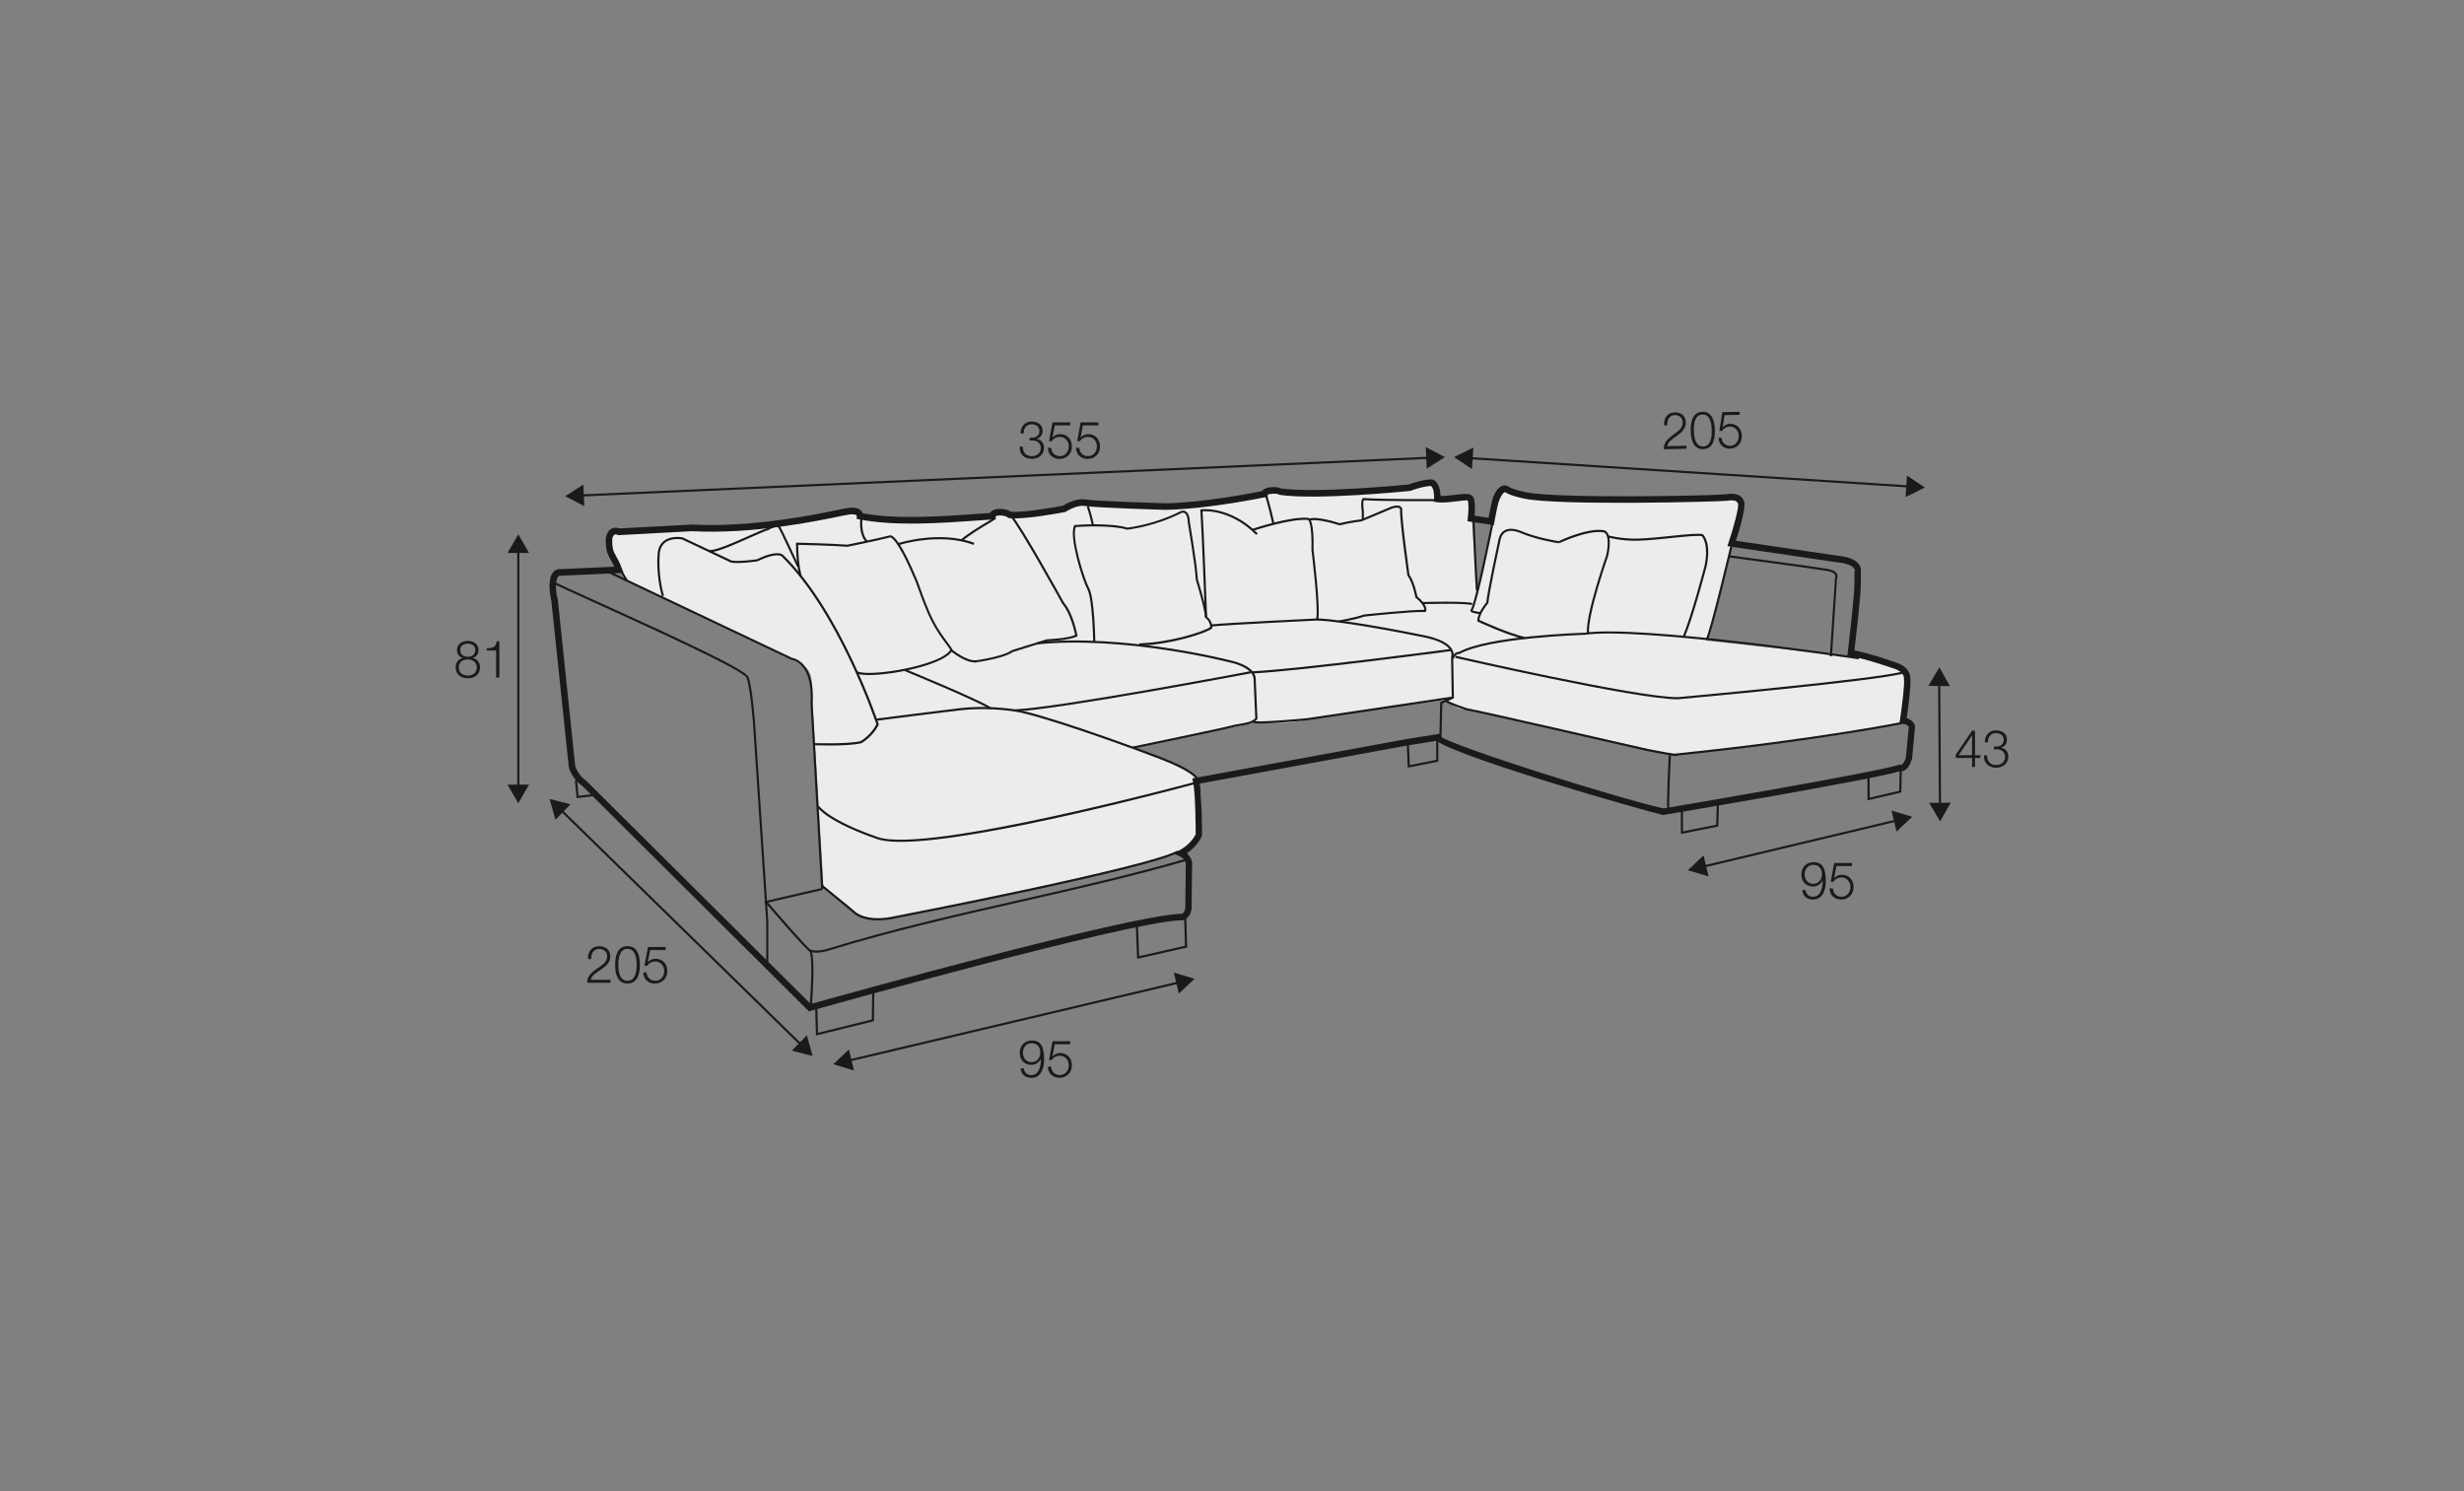 <?xml version="1.0" encoding="UTF-8"?>
<svg xmlns="http://www.w3.org/2000/svg" id="_org_200_280_Q" viewBox="0 0 570 345">
  <rect x="0" y="0" width="570" height="345" fill="#808080" stroke="none"/>
  <defs>
    <style>.cls-1{fill:#1a1a18;}.cls-2{fill:#ececec;}</style>
  </defs>
  <path class="cls-2" d="M251.68,116.42s23,1.67,29,.5,11.5-2.5,11.5-2.5c0,0,1-1.83,3.67-1.17s3.5,.67,3.5,.67l27.67-1.17s3.67-1.83,4.67-.5,.83,3.5,.83,3.5c0,0,6.5-.17,7-.17s1.33-1,1,1.33,0,3.33,0,3.33l.5,7.17,.67,9.17,4.33-18.67s1.67-5.33,3.17-4.5c1.5,.83,7.5,2,17.67,2.17s33.33-.5,34.17-.5,2.5,.17,2.17,3c-.33,2.83-2.83,9.17-2.83,9.17l-3.33,12.5-2,8.5,30.5,3.33s7.5,.67,10.17,1.67,5.17,1.83,5.17,4-.5,9.83-.5,9.83l-14,2.75-22.13,3-16.5,1.75-3.12-.5-19.88-4.38-22.37-4.88-4.88-.88-1.12-.62-2.13-1.38-13.25,1.75s-22.37,3.5-23.25,3.5-7.87,.12-7.87,.12l-6.38,1.25-21.37,4.5s11.12,4.25,13,5.25c1.87,1,2.62,5,2.62,5,0,0,1.25,11.25-3,13.12s-12,3.62-12,3.62c0,0-23.37,5.62-27.5,6.5-4.12,.88-24.75,5-24.75,5,0,0-6.12,1.25-8.25,1.12s-3.75-.88-5.25-2.38-6.5-5-6.5-5c0,0-2.5-42.75-2.62-43.88s.5-5.62-1.62-7.12-4.38-2.5-4.38-2.5l-37.38-17.62-3.5-8s0-4.25,2.25-3.75,26.25-.12,26.25-.12c0,0,16.88-1.25,21.25-2.62s6.88-2.38,7.88-1.38l1.38,1.38s28.5,.12,29.38-.12c.87-.25,.75-1.5,2.75-.88s3.75,.62,3.75,.62c0,0,9.12-1.12,11.12-1.75s4.71-1.17,4.71-1.17Z"></path>
  <g>
    <path class="cls-1" d="M187.1,233.97l-52.42-52.17c-2.23-1.42-3.06-4.11-3.09-4.23l-4.06-38.68c-.28-1.02-.96-4.88,.44-6.51,.49-.57,1.18-.82,1.98-.71l12.14-.56c-.3-.69-.58-1.19-.84-1.65-.71-1.27-1.22-2.19-1.1-5.1,.29-1.15,.77-1.8,1.46-2.1,.69-.3,1.36-.12,1.7,0l16.78-.9c14.02,.75,29.11-2.42,34.07-3.46,1.3-.27,1.55-.32,1.72-.32,1.42-.28,2.55-.12,3.22,.48,.23,.21,.38,.46,.48,.7,7.91,1.46,18.46,.71,26.97,.1l2.47-.17c.3-.49,.95-.95,2.21-.95,1.43,0,2.23,.39,2.59,.64,2.9,.32,10.92-1.16,12.05-1.37,2.92-1.77,4.78-1.52,5-1.48,2.52,.45,18.56,.9,18.72,.91,8.63-.13,20.06-2.35,22.33-2.81,.1-.15,.25-.31,.48-.44,.96-.59,2.96-.66,4.03-.17,8.17,1.12,27.91-.78,29.45-.93,3.58-1.31,5.36-1.16,5.44-1.16l.28,.08c1.36,.72,1.61,2.64,1.64,3.73,1.04,.04,2.26-.12,3.37-.25,2.14-.26,3.56-.44,4.15,.45,.58,.87,.47,3.07,.35,4.37l3.24,.48c.21-1.08,.6-3.1,.86-4.11,.24-.93,1.03-2.82,2.3-3.28,.52-.19,1.06-.11,1.51,.21,.71,.5,2.86,1.06,4.05,1.29,7.95,1.53,43.47,.77,45.88,.47,1.54-.19,3.66-.46,4.49,1.56,.54,1.3-.95,6.34-1.87,9.18l23.26,3.42c2.58,.23,4.33,.89,5.16,1.96,.49,.64,.51,1.22,.49,1.45v2.86c0,3-1.16,12.89-1.5,15.68,3.46,.63,9.78,2.84,10.07,2.95,2.79,1.11,2.9,3.05,2.87,3.58,.2,1.66-.55,7.14-.84,9.1,.86,.32,1.44,.78,1.73,1.36,.28,.56,.21,1.05,.15,1.28l-.65,6.89c-.5,1.51-1.12,2.35-1.89,2.68-.38,.16-.7,.17-.94,.13-7.01,2.06-52.64,9.76-54.6,10.09l-.15,.02-.14-.03c-3.84-.86-46.45-13-52.27-17.13l-6.93,1.11-47.84,8.79c.51,3.42,.51,11.53,.51,11.9l-.07,.32c-.93,1.95-2.41,3.21-3.44,3.91,1.2,1.02,1.34,2.37,1.21,3.06l-.11,9.81c-.42,2.41-2.01,2.78-2.79,2.64-12.53,.51-84.64,20.72-85.36,20.93l-.42,.12Zm-54.04-56.69s.73,2.18,2.56,3.36l51.92,51.65c6.54-1.83,72.96-20.37,85.44-20.85,.32,.03,.97,0,1.21-1.29l.12-9.83c.04-.27,.19-1.5-1.47-2.24l-1.52-.67,1.51-.69s2.49-1.17,3.77-3.7c0-1.32-.05-9.78-.62-12.15l-.18-.77,49.37-9.07,8.03-1.29v.64c2.9,2.24,39.94,14,51.61,16.66,2.94-.5,48.43-8.2,54.45-10.08l.27-.08,.26,.11h0c.08,0,.6-.25,1.09-1.67l.67-7c.04-.17-.2-.64-1.47-.97l-.65-.17,.1-.67c.47-3.13,1.1-8.2,.92-9.37l-.02-.11,.02-.11s.1-1.29-1.9-2.09c-.04-.01-7.43-2.6-10.47-2.98l-.74-.09,.09-.74c.02-.13,1.57-12.88,1.57-16.21v-2.92h.57l-.56-.09c0-.35-.75-1.44-4.34-1.75l-25.07-3.69,.28-.85c1.24-3.72,2.42-8.21,2.18-8.99-.31-.75-.94-.89-2.92-.64-1.48,.19-37.9,1.15-46.36-.48-.35-.07-3.43-.69-4.63-1.55-.57,.14-1.22,1.23-1.48,2.22-.35,1.34-.97,4.69-.97,4.72l-.13,.71-6.11-.9,.09-.73c.22-1.81,.21-3.72-.03-4.08-.24-.09-1.73,.09-2.71,.21-1.45,.18-3.1,.38-4.42,.19l-.69-.1,.05-.7c.06-.77-.05-2.42-.7-2.95-.48,0-2.04,.12-4.72,1.11l-.19,.04c-.87,.09-21.47,2.14-30.02,.92l-.26-.09c-.6-.33-2.14-.22-2.6,.03l.02,.46-.62,.13c-.13,.03-13.29,2.77-23.05,2.92-.7-.02-16.34-.47-18.97-.93,0,0-1.56-.2-4.06,1.35l-.26,.1c-.39,.08-9.74,1.86-12.88,1.38l-.24-.04-.18-.17h0s-.5-.39-1.76-.39c-.71,0-.92,.19-.94,.25v.7l-.69-.03-2.94,.21c-8.78,.63-19.71,1.41-27.87-.22l-.66-.13,.06-.67h0s-.01-.09-.12-.17c-.12-.09-.6-.37-2.06-.09-.26,.03-.77,.14-1.56,.3-5.01,1.05-20.26,4.26-34.38,3.49l-17.09,.92-.19-.1h0s-.35-.16-.61-.04c-.24,.11-.44,.44-.57,.94-.08,2.33,.28,2.97,.94,4.14,.37,.67,.83,1.49,1.31,2.83l.35,.96-14.34,.65c-.5-.06-.66,.06-.77,.2-.73,.85-.56,3.68-.12,5.17l.03,.13,4.04,38.6h0Z"></path>
    <path class="cls-1" d="M189.96,205.69l-2.45-42.85c.59-9.45-4.17-10.15-4.37-10.17l-.08-.02-43.36-20.56,.21-.45,43.32,20.55c.55,.08,5.37,1.11,4.77,10.67l2.45,42.82-.5,.03Z"></path>
    <path class="cls-1" d="M177.75,223.27h-.5v-10.04l-3.06-45.9c-.44-5.34-.94-8.88-1.49-10.51-.57-1.69-23.14-11.93-35.27-17.43-4.58-2.08-8.19-3.72-9.63-4.43l.22-.45c1.43,.71,5.04,2.35,9.61,4.42,18.39,8.34,34.95,15.97,35.54,17.72,.57,1.69,1.07,5.17,1.51,10.63l3.06,45.92v10.06Z"></path>
    <path class="cls-1" d="M203.03,212.95c-4.12,0-5.67-1.74-5.75-1.84l-7.27-5.96,.32-.39,7.3,5.99c.06,.06,2.54,2.79,9.61,1.17,.59-.11,58.26-11.28,65.05-15.1l.25,.44c-6.87,3.86-62.82,14.7-65.2,15.16-1.68,.38-3.11,.54-4.31,.54Z"></path>
    <path class="cls-1" d="M277.29,181.13l-.41-.28s.05-.1-.03-.31c-.22-.58-1.48-2.21-8.5-4.91-10.76-4.14-28.43-10.26-33.62-11.01-4.36-.62-8.39-.72-12.34-.3-2.87,.3-19.54,2.43-19.71,2.45l-.06-.5c.17-.02,16.84-2.15,19.72-2.46,3.98-.42,8.06-.32,12.46,.31,5.66,.81,24.76,7.59,33.73,11.03,6.77,2.61,8.54,4.32,8.82,5.3,.12,.4-.03,.63-.06,.67Z"></path>
    <path class="cls-1" d="M228.96,164.06c-3.17-2.02-19.53-8.73-19.7-8.79l.19-.46c.67,.28,16.57,6.8,19.77,8.84l-.27,.42Z"></path>
    <path class="cls-1" d="M191.71,172.48c-1.85,0-3.28-.05-3.41-.06l.02-.5c.07,0,7.6,.28,10.77-.45,.29-.18,2.53-1.62,3.65-3.91-.59-1.73-9.08-26.26-21.94-38.83-.02-.02-1.11-1.02-5.53,1.12l-.07,.02c-.16,.03-4.03,.61-6.04,.31l-.07-.02s-8.72-4.13-11.32-5.36h0s-2.36-.44-3.86,.71c-.78,.59-1.21,1.52-1.29,2.75,0,.05-.45,4.64,.98,9.55l-.48,.14c-1.46-5.01-1.01-9.68-1-9.73,.09-1.38,.59-2.42,1.49-3.11,1.71-1.3,4.22-.8,4.32-.78,2.56,1.2,10.76,5.08,11.35,5.36,1.84,.27,5.42-.25,5.82-.3,4.75-2.29,5.96-1.13,6.08-1,13.35,13.04,22,38.86,22.09,39.11l.03,.1-.04,.09c-1.24,2.64-3.82,4.18-3.93,4.24l-.07,.03c-1.84,.44-5.06,.53-7.53,.53Z"></path>
    <path class="cls-1" d="M262.04,173.23l-.1-.49c.22-.04,21.6-4.48,23.11-4.93,.46-.14,1.05-.24,1.68-.34,1.42-.23,3.03-.49,3.65-1.32l-.39-9.02c0-.07,.23-2.68-5.99-3.98-.25-.06-23.85-6.04-43.94-4.08l-.05-.5c20.17-1.97,43.86,4.03,44.1,4.09,6.72,1.41,6.39,4.36,6.38,4.49l.4,9.14-.04,.07c-.71,1.06-2.47,1.35-4.03,1.6-.61,.1-1.18,.19-1.61,.32-1.53,.46-22.27,4.76-23.15,4.94Z"></path>
    <path class="cls-1" d="M225.61,153.3l-.07-.5c.06,0,6.39-.85,8.46-2.33l.07-.04c.05-.02,5.54-1.77,8.12-2.53h.06s4.44-.16,6.46-.98c-.19-.94-1.13-5.08-2.96-7.19-.13-.22-9.6-17.38-12.02-20.18l.38-.33c2.45,2.84,11.65,19.51,12.04,20.22,2.13,2.43,3.05,7.37,3.09,7.58l.04,.19-.18,.08c-1.95,.9-6.34,1.08-6.8,1.09-2.47,.73-7.56,2.35-8.04,2.5-2.2,1.53-8.39,2.36-8.65,2.39Z"></path>
    <path class="cls-1" d="M201.07,156.18c-1.3,0-2.34-.12-2.94-.38l.2-.46c3.13,1.35,19.36-1.44,21.49-4.97-.07-.21-.52-.81-.95-1.39-.89-1.19-2.23-3-3.3-5.1-1.37-2.67-2.48-5.78-3.22-7.84-.34-.96-.62-1.72-.77-2.01-4.19-9.9-5.63-9.69-5.64-9.69-2.32,.63-9.78,2.15-9.86,2.17h-.04s-.04,0-.04,0c-3.52-.27-9.99-.42-11.36-.45,.07,4.97,.82,7.16,.83,7.18l-.47,.17c-.03-.09-.82-2.35-.86-7.6v-.26s.26,0,.26,0c.08,0,7.66,.16,11.61,.46,.55-.11,7.5-1.54,9.72-2.12,.07-.03,.2-.07,.39-.02,.87,.23,2.6,2.14,5.9,9.95,.16,.31,.42,1.04,.78,2.06,.73,2.05,1.84,5.15,3.19,7.78,1.06,2.07,2.38,3.85,3.26,5.03,.94,1.26,1.18,1.6,1.02,1.88-1.76,3.12-13.29,5.61-19.22,5.61Z"></path>
    <path class="cls-1" d="M184.41,131.18c-.04-.08-3.82-8.25-4.34-9.07-.3-.48-1.68,.13-2.3,.51-1,.33-2.7,1.08-4.5,1.88-4.85,2.16-8.37,3.66-9.48,3.13l.21-.45c.96,.45,5.65-1.62,9.06-3.14,1.89-.84,3.52-1.57,4.5-1.88,.18-.12,2.28-1.35,2.92-.32,.54,.85,4.21,8.79,4.37,9.13l-.45,.21Z"></path>
    <path class="cls-1" d="M263.55,149.35l-.02-.5c7.41-.26,15.04-2.75,16.43-3.78-.02-1.36-1.05-2.04-1.09-2.07l-.1-.06v-.12c-.31-2.85-2.13-8.62-2.15-8.67v-.06c-.16-3.31-1.83-13.03-1.84-13.13-.07-1.59-.46-2.11-.78-2.27-.44-.22-.97,.13-.98,.14-6.12,3.06-12.14,3.71-12.21,3.72h-.05s-.05,0-.05,0c-3.6-1.11-10.75-.69-11.85-.61-1.02,2.43,1.94,11.98,3.12,14.18,1.24,2.32,1.4,12.08,1.41,12.5h-.5c0-.09-.17-10.05-1.35-12.26-1.26-2.37-4.33-12.39-3.06-14.77l.06-.12h.14c.33-.04,8.14-.61,12.13,.6,.58-.07,6.24-.78,11.96-3.64,0,0,.74-.5,1.45-.16,.64,.32,.99,1.21,1.05,2.66,.01,.07,1.67,9.75,1.83,13.13,.16,.5,1.8,5.78,2.13,8.63,.32,.24,1.26,1.08,1.22,2.55v.11s-.09,.07-.09,.07c-1.17,1.01-9.14,3.69-16.82,3.97Z"></path>
    <path class="cls-1" d="M278.75,142.8c0-.21-.77-20.48-1.07-24.71l-.02-.23,.23-.03c.06,0,6.63-.86,13.07,5.58l-.36,.35c-5.58-5.58-11.22-5.54-12.41-5.46,.31,4.72,1.05,24.28,1.06,24.48l-.5,.02Z"></path>
    <path class="cls-1" d="M280.2,144.96l-.05-.5c4.59-.43,22.3-1.27,24.35-1.37,.48-2.8-1.1-15.67-1.12-15.8,.13-5.87-.62-6.85-.76-6.98-3.91-.4-12.68,2.49-12.77,2.52l-.16-.47c.37-.12,9.02-3.01,13.04-2.54,.33,.09,1.29,.88,1.14,7.45,.07,.52,1.68,13.66,1.06,16.12l-.04,.18h-.19c-.2,.02-19.69,.93-24.52,1.39Z"></path>
    <path class="cls-1" d="M291.5,167.4c-1.81,0-1.91-.2-1.97-.31l-.08-.15,.12-.16,.37,.33-.19-.17,.24-.03c-.02-.08-.07-.12-.08-.13,.15,.08,1.44,.4,12.35-.61l33.57-5-.15-9.17,.02-.05s.26-.64-.19-1.45c-.57-1.03-2.29-2.43-7.27-3.26-.18-.04-16.91-3.46-23.54-3.67l.02-.5c6.67,.21,23.44,3.64,23.61,3.68,5.19,.87,7.01,2.4,7.63,3.53,.48,.88,.29,1.61,.22,1.81l.16,9.51-34.02,5.07c-5.98,.56-9.14,.72-10.82,.72Z"></path>
    <path class="cls-1" d="M309.76,144.04l-.08-.49s3.71-.62,5.81-1.37c.51-.06,11.03-1.16,13.97-1.09,.03-.32-.11-1.24-1.96-2.76l-.07-.06-.02-.09s-.62-3.33-1.79-4.95l-.05-.11c-.07-.53-1.84-12.9-1.69-15.35h0s-.05-.12-.22-.21c-.28-.14-1-.25-2.79,.6l-5.89,2.47s-2.62,.31-5.02,.91l-.07,.02-.07-.02c-1.45-.48-5.5-1.61-6.83-1.05l-.2-.46c1.7-.72,6.46,.79,7.12,1.01,2.26-.56,4.66-.86,4.98-.9l5.78-2.44c1.53-.73,2.63-.92,3.26-.57,.4,.22,.45,.58,.46,.62-.14,2.35,1.54,14.28,1.67,15.24,1.12,1.58,1.72,4.46,1.83,5.01,2.61,2.17,2.05,3.35,1.98,3.47l-.08,.13h-.16c-2.55-.17-13.92,1.05-14.04,1.06-2.08,.75-5.69,1.35-5.84,1.38Z"></path>
    <path class="cls-1" d="M294.34,121.25c-.9-4.05-1.7-6.57-1.71-6.59l.48-.15s.81,2.56,1.72,6.64l-.49,.11Z"></path>
    <path class="cls-1" d="M315.52,120.37h-.5v-1.99c-.37-2.55,.09-3.05,.31-3.14l.06-.03h.06c3.16,.31,17.28,.26,17.42,.26v.5c-.14,0-13.96,.05-17.36-.25-.06,.13-.27,.71,0,2.61v2.02Z"></path>
    <path class="cls-1" d="M341.41,136.63c-.31-4.72-.79-16.26-.8-16.37l.5-.02c0,.12,.48,11.64,.8,16.36l-.5,.03Z"></path>
    <path class="cls-1" d="M342.59,142.11c-1.93-.19-2.31-.47-2.42-.7-.06-.13-.04-.25,0-.32,.81-.93,3.37-12.72,4.9-20.42l.49,.1c-.38,1.92-3.66,18.29-4.88,20.46,.16,.08,.63,.26,1.96,.38l-.05,.5Z"></path>
    <path class="cls-1" d="M340.48,140c-1.76-.5-11.3-.23-11.4-.22l-.02-.5c.4-.01,9.71-.27,11.55,.24l-.14,.48Z"></path>
    <path class="cls-1" d="M352.59,147.87c-4.12-.95-10.65-4-10.71-4.03l-.14-.07v-.16c0-1.68,1.74-3.83,2.08-4.24,.21-2.42,2.75-14.24,2.86-14.75,.27-.98,.77-1.65,1.5-2,.99-.48,2.37-.35,4.09,.39,3.28,1.4,8.33,2.2,8.38,2.21l-.08,.49c-.05,0-5.16-.82-8.49-2.25-1.59-.68-2.82-.82-3.68-.4-.6,.29-1.01,.85-1.23,1.67-.03,.11-2.7,12.57-2.86,14.75v.08s-.06,.06-.06,.06c-.02,.02-1.88,2.19-2,3.82,1,.46,6.75,3.07,10.47,3.93l-.11,.49Z"></path>
    <path class="cls-1" d="M429.96,152.54c-.5-.08-50.59-7.54-63.44-5.66-.25,0-22.32,.68-28.87,4.43l-.12,.07-.12-.06h0s-.54-.18-1.18,1.17l-.45-.21c.37-.78,.79-1.25,1.25-1.41,.2-.07,.36-.06,.47-.04,6.77-3.76,28.08-4.41,28.98-4.44,12.93-1.89,63.05,5.58,63.56,5.66l-.07,.49Z"></path>
    <path class="cls-1" d="M387.72,174.91c-.6,0-2.2-.27-6.66-1.14-14.04-3.23-40.8-9.34-41.64-9.38h-.07c-.14-.05-3.46-1.08-4.88-1.96l.26-.43c1.32,.81,4.46,1.8,4.75,1.89,1.75,.22,37.56,8.44,41.69,9.39,3.92,.76,5.53,1.02,6.19,1.1l.37-.05c33.61-3.46,53.07-7.46,53.26-7.5l.1,.49c-.19,.04-19.56,4.02-53.02,7.48-.04,.06-.12,.1-.35,.1Z"></path>
    <path class="cls-1" d="M395,148.24l-.44-.24c1.07-2,5.67-21.46,5.71-21.65l.49,.12c-.19,.8-4.66,19.71-5.76,21.77Z"></path>
    <path class="cls-1" d="M367.1,146.54c-.33-4.41,4.29-17.57,4.48-18.13,.65-3.18,.21-4.42-.12-4.88-.23-.32-.46-.36-.47-.36-3.68-.62-10.22,2.49-10.29,2.52l-.22-.45c.27-.13,6.71-3.21,10.57-2.57,.02,0,.42,.05,.78,.53,.47,.63,.89,2.07,.22,5.34-.06,.17-4.79,13.66-4.46,17.96l-.5,.04Z"></path>
    <path class="cls-1" d="M222.63,125.19l-.33-.38c1.69-1.46,4.52-3.15,6.22-4.16,.69-.41,1.35-.8,1.44-.89l.16,.16h.01s-.02-.27-.02-.27l.28,.18q.08,.25-1.62,1.25c-1.68,1-4.49,2.67-6.14,4.1Z"></path>
    <path class="cls-1" d="M207.88,126.14l-.16-.47c.09-.03,9.55-3.09,17.68-.08l-.17,.47c-7.96-2.95-17.25,.05-17.35,.08Z"></path>
    <path class="cls-1" d="M200.34,125.49c-1.93-2.15-1.29-5.68-1.26-5.83l.49,.09s-.62,3.43,1.14,5.4l-.37,.33Z"></path>
    <path class="cls-1" d="M176.91,209.01l-.11-.49c.11-.03,10.64-2.48,13.36-3.09l.11,.49c-2.72,.6-13.25,3.06-13.36,3.09Z"></path>
    <path class="cls-1" d="M188.9,220.42c-1.08,0-1.61-.27-1.64-.29-.92-.41-9.3-10.21-10.25-11.33l.38-.32c3.57,4.18,9.47,10.92,10.1,11.2,.02,.01,1.3,.64,4.07-.21,14.52-4.49,29.68-7.93,44.34-11.26,12.9-2.93,26.24-5.96,38.99-9.68l.14,.48c-12.77,3.72-26.12,6.75-39.02,9.68-14.65,3.33-29.79,6.77-44.3,11.25-1.17,.36-2.1,.47-2.79,.47Z"></path>
    <path class="cls-1" d="M187.81,232.68l-.5-.04c.46-5.78,.55-12.04-.09-12.53l.3-.4c1.18,.9,.44,10.96,.29,12.97Z"></path>
    <polygon class="cls-1" points="188.75 239.59 188.56 232.67 189.06 232.65 189.24 238.95 201.67 235.87 201.77 229.07 202.27 229.07 202.17 236.26 201.98 236.31 188.75 239.59"></polygon>
    <polygon class="cls-1" points="263.05 221.84 262.74 214.1 263.24 214.08 263.53 221.22 274.11 218.82 273.93 212.36 274.43 212.35 274.63 219.21 263.05 221.84"></polygon>
    <polygon class="cls-1" points="325.65 177.61 325.43 172.27 325.93 172.25 326.13 177.01 332.24 175.8 332.24 170.96 332.74 170.96 332.74 176.21 325.65 177.61"></polygon>
    <polygon class="cls-1" points="388.84 192.95 388.82 187.51 389.32 187.51 389.33 192.34 397.01 190.81 397.16 185.5 397.66 185.52 397.5 191.22 388.84 192.95"></polygon>
    <polygon class="cls-1" points="133.39 184.66 133 180.55 133.5 180.51 133.84 184.1 137.06 183.74 137.11 184.24 133.39 184.66"></polygon>
    <path class="cls-1" d="M225.53,153.27c-2.42,0-5.48-2.52-5.62-2.64l.32-.38s3.45,2.87,5.72,2.49l.08,.49c-.16,.03-.33,.04-.5,.04Z"></path>
    <path class="cls-1" d="M423.79,151.86l-.5-.03,1.21-18.16s.17-.33,0-.67c-.2-.41-.8-.71-1.74-.88-2.67-.47-22.62-3.13-22.82-3.16l.07-.5c.2,.03,20.16,2.69,22.84,3.17,1.12,.2,1.83,.59,2.11,1.16,.22,.47,.07,.91,0,1.06l-1.17,18.01Z"></path>
    <polygon class="cls-1" points="333.46 171.03 332.96 171.02 333.16 162.45 335.98 161.16 336.19 161.62 333.66 162.78 333.46 171.03"></polygon>
    <path class="cls-1" d="M385.73,188.13c-.32-1.76,.29-12.96,.31-13.44l.5,.03c0,.12-.63,11.62-.32,13.32l-.49,.09Z"></path>
    <rect class="cls-1" x="144.02" y="131.68" width=".5" height="2.84" transform="translate(-48.08 93.95) rotate(-31.19)"></rect>
    <path class="cls-1" d="M252.63,121.74c-.6-2.75-1.21-4.49-1.22-4.51l.47-.17s.62,1.78,1.23,4.57l-.49,.11Z"></path>
    <g>
      <polygon class="cls-1" points="185.25 242 129.54 187.53 129.89 187.18 185.6 241.64 185.25 242"></polygon>
      <polygon class="cls-1" points="128.49 189.65 127.15 184.85 131.98 186.08 128.49 189.65"></polygon>
      <polygon class="cls-1" points="183.16 243.09 187.99 244.33 186.65 239.53 183.16 243.09"></polygon>
    </g>
    <g>
      <polygon class="cls-1" points="196.31 245.65 196.2 245.16 272.78 227.04 272.89 227.53 196.31 245.65"></polygon>
      <polygon class="cls-1" points="271.55 225.02 276.33 226.46 272.7 229.88 271.55 225.02"></polygon>
      <polygon class="cls-1" points="196.39 242.81 192.76 246.23 197.54 247.66 196.39 242.81"></polygon>
    </g>
    <g>
      <polygon class="cls-1" points="441.69 112.8 339.93 106.24 339.97 105.74 441.72 112.31 441.69 112.8"></polygon>
      <polygon class="cls-1" points="340.52 108.53 336.37 105.76 340.84 103.55 340.52 108.53"></polygon>
      <polygon class="cls-1" points="440.82 115 445.28 112.79 441.14 110.02 440.82 115"></polygon>
    </g>
    <g>
      <path class="cls-1" d="M236.83,247.18c.13,.92,.76,1.56,1.71,1.56,1.91,0,2.26-2.23,2.26-3.75h-.02c-.39,.83-1.25,1.39-2.18,1.39-1.64,0-2.71-1.16-2.71-2.81s1.16-2.84,2.78-2.84c1.99,0,2.87,1.19,2.87,4.46,0,1-.25,4.19-2.93,4.19-1.44,0-2.34-.73-2.52-2.2h.74Zm3.82-3.66c0-1.19-.62-2.16-2.05-2.16-1.17,0-1.97,1-1.97,2.16,0,1.22,.73,2.22,1.98,2.22s2.04-.98,2.04-2.22Z"></path>
      <path class="cls-1" d="M243.17,246.79c.04,1.16,.89,1.94,2.02,1.94,1.27,0,2.05-1.07,2.05-2.29s-.88-2.18-2.1-2.18c-.73,0-1.43,.36-1.83,1h-.63l.8-4.35h4.1v.7h-3.59l-.53,2.78,.02,.02c.41-.49,1.1-.78,1.73-.78,1.69,0,2.75,1.21,2.75,2.9s-1.28,2.84-2.85,2.84-2.66-.98-2.7-2.58h.74Z"></path>
    </g>
    <g>
      <path class="cls-1" d="M141.22,227.37h-5.4c.06-2.49,2.55-3.11,3.95-4.53,.45-.47,.68-.91,.68-1.58,0-1.09-.84-1.71-1.84-1.71-1.35,0-1.88,1.1-1.85,2.34h-.74c-.04-1.73,.84-2.97,2.62-2.97,1.43,0,2.54,.8,2.54,2.36,0,1.4-1,2.28-2.06,2.99-.8,.55-2.26,1.3-2.46,2.42h4.56v.7Z"></path>
      <path class="cls-1" d="M148.02,223.22c0,1.97-.47,4.33-2.86,4.33s-2.86-2.36-2.86-4.32,.47-4.33,2.86-4.33,2.86,2.36,2.86,4.32Zm-4.98,0c0,1.46,.25,3.7,2.12,3.7s2.12-2.23,2.12-3.7-.25-3.68-2.12-3.68-2.12,2.23-2.12,3.68Z"></path>
      <path class="cls-1" d="M149.58,224.98c.04,1.16,.89,1.94,2.02,1.94,1.27,0,2.05-1.07,2.05-2.29s-.88-2.18-2.1-2.18c-.73,0-1.43,.36-1.83,1h-.63l.8-4.35h4.1v.7h-3.59l-.53,2.78,.02,.02c.41-.49,1.1-.78,1.73-.78,1.69,0,2.75,1.21,2.75,2.9s-1.28,2.84-2.85,2.84-2.66-.98-2.7-2.58h.74Z"></path>
    </g>
    <g>
      <path class="cls-1" d="M390.14,103.82l-5.27,.11c0-2.5,2.43-3.16,3.76-4.61,.42-.48,.64-.93,.63-1.6-.02-1.09-.86-1.7-1.83-1.68-1.31,.03-1.8,1.14-1.76,2.38h-.72c-.07-1.71,.76-2.98,2.5-3.01,1.4-.03,2.5,.75,2.53,2.31,.03,1.4-.93,2.3-1.95,3.03-.77,.57-2.18,1.34-2.35,2.47l4.45-.09,.02,.7Z"></path>
      <path class="cls-1" d="M396.7,99.54c.04,1.97-.37,4.34-2.7,4.38-2.33,.05-2.84-2.3-2.88-4.26-.04-1.97,.37-4.34,2.7-4.39,2.33-.05,2.84,2.3,2.88,4.26Zm-4.86,.1c.03,1.46,.32,3.69,2.15,3.65,1.83-.04,2.02-2.27,1.99-3.74-.03-1.45-.32-3.68-2.14-3.64-1.83,.04-2.03,2.27-2,3.72Z"></path>
      <path class="cls-1" d="M398.25,101.26c.06,1.16,.91,1.92,2.01,1.9,1.24-.03,1.98-1.11,1.96-2.33-.03-1.24-.9-2.17-2.09-2.14-.71,.01-1.39,.39-1.77,1.03h-.62s.69-4.36,.69-4.36l4.01-.08,.02,.7-3.5,.07-.46,2.79,.02,.02c.39-.5,1.06-.8,1.68-.81,1.65-.03,2.71,1.16,2.75,2.85,.03,1.64-1.19,2.87-2.72,2.9-1.49,.03-2.62-.93-2.69-2.52h.72Z"></path>
    </g>
    <g>
      <polygon class="cls-1" points="394.01 200.76 393.89 200.27 438.8 189.56 438.92 190.04 394.01 200.76"></polygon>
      <polygon class="cls-1" points="437.57 187.54 442.35 188.97 438.73 192.39 437.57 187.54"></polygon>
      <polygon class="cls-1" points="394.08 197.92 390.46 201.35 395.24 202.77 394.08 197.92"></polygon>
    </g>
    <g>
      <path class="cls-1" d="M417.66,205.92c.13,.92,.76,1.56,1.71,1.56,1.91,0,2.26-2.23,2.26-3.75h-.02c-.39,.83-1.25,1.39-2.18,1.39-1.64,0-2.71-1.16-2.71-2.81s1.16-2.84,2.78-2.84c1.99,0,2.87,1.19,2.87,4.46,0,1-.25,4.19-2.93,4.19-1.44,0-2.34-.73-2.52-2.2h.74Zm3.82-3.66c0-1.19-.62-2.16-2.05-2.16-1.17,0-1.97,1-1.97,2.16,0,1.22,.73,2.22,1.98,2.22s2.04-.98,2.04-2.22Z"></path>
      <path class="cls-1" d="M424,205.54c.04,1.16,.89,1.94,2.02,1.94,1.27,0,2.05-1.07,2.05-2.29s-.88-2.18-2.1-2.18c-.73,0-1.43,.36-1.83,1h-.63l.8-4.35h4.1v.7h-3.59l-.53,2.78,.02,.02c.41-.49,1.1-.78,1.73-.78,1.69,0,2.75,1.21,2.75,2.9s-1.28,2.84-2.85,2.84-2.66-.98-2.7-2.58h.74Z"></path>
    </g>
    <path class="cls-1" d="M289.65,155.81l-.02-.5c10.27-.43,45.71-5.13,46.06-5.18l.07,.5c-.36,.05-35.82,4.75-46.11,5.19Z"></path>
    <path class="cls-1" d="M234.77,164.62l-.02-.5c10.27-.43,54.08-8.74,54.53-8.83l.09,.49c-.44,.08-44.29,8.4-54.6,8.84Z"></path>
    <path class="cls-1" d="M388.03,161.79c-9.58,0-50.98-9.49-51.4-9.58l.11-.49c.42,.1,41.76,9.57,51.27,9.57,.07,0,.13,0,.2,0,.44-.04,45.74-4.16,52.01-5.95l.14,.48c-6.31,1.8-50.25,5.8-52.12,5.96-.07,0-.13,0-.21,0Z"></path>
    <path class="cls-1" d="M208.37,194.78c-2.32,0-4.18-.2-5.47-.64-11.65-4.04-13.77-7.29-13.86-7.42l.43-.26s2.17,3.26,13.6,7.21c11.49,3.98,73.33-12.76,73.96-12.93l.13,.48c-2.27,.62-50.08,13.56-68.79,13.56Z"></path>
    <path class="cls-1" d="M389.74,147.42l-.46-.2c2.03-4.78,5.03-16.28,5.05-16.4,.96-4.68-.4-6.47-.67-6.77-1.24-.17-3.88,.1-6.91,.42-2.43,.26-5.17,.54-7.59,.63-3.97,.15-7.19-.74-7.22-.75l.13-.48s3.2,.87,7.06,.73c2.4-.09,5.14-.38,7.56-.63,3.14-.33,5.86-.61,7.13-.41h.07s.05,.06,.05,.06c.08,.07,2.01,1.82,.88,7.31-.03,.13-3.03,11.66-5.08,16.48Z"></path>
    <polygon class="cls-1" points="432.02 185.17 431.98 179.5 432.48 179.49 432.52 184.55 439.35 182.95 439.46 177.64 439.96 177.65 439.84 183.35 432.02 185.17"></polygon>
  </g>
  <g>
    <polygon class="cls-1" points="448.53 186.47 448.34 157.99 448.84 157.98 449.03 186.46 448.53 186.47"></polygon>
    <polygon class="cls-1" points="446.1 158.68 448.65 154.4 451.08 158.75 446.1 158.68"></polygon>
    <polygon class="cls-1" points="446.28 185.75 448.81 190.05 451.27 185.72 446.28 185.75"></polygon>
  </g>
  <g>
    <path class="cls-1" d="M452.41,174.63l3.8-5.58h.67v5.67h1.23v.64h-1.23v2.09h-.68v-2.09h-3.79v-.73Zm3.79,.1v-4.57h-.02l-3.09,4.57h3.12Z"></path>
    <path class="cls-1" d="M459.69,174.78c-.05,1.33,.73,2.22,2.05,2.22,1.08,0,2.1-.66,2.1-1.86s-.88-1.78-1.97-1.78h-.62v-.64h.62c.76,.01,1.66-.47,1.66-1.52s-.81-1.58-1.79-1.58c-1.23,0-1.89,.88-1.86,2.12h-.74c.01-1.58,1-2.76,2.59-2.76,1.29,0,2.54,.65,2.54,2.14,0,.91-.5,1.64-1.38,1.86v.02c1.07,.18,1.69,.97,1.69,2.07,0,1.64-1.31,2.55-2.82,2.55-1.7,0-2.92-1.06-2.8-2.85h.74Z"></path>
  </g>
  <g>
    <rect class="cls-1" x="119.65" y="127.21" width=".5" height="55.04"></rect>
    <polygon class="cls-1" points="117.41 127.94 119.9 123.62 122.39 127.94 117.41 127.94"></polygon>
    <polygon class="cls-1" points="117.4 181.53 119.9 185.84 122.39 181.53 117.4 181.53"></polygon>
  </g>
  <g>
    <path class="cls-1" d="M109.36,152.23v.02c1.05,.22,1.68,1.02,1.68,2.15,0,1.69-1.29,2.53-2.82,2.53s-2.82-.84-2.82-2.53c.02-1.09,.66-1.96,1.66-2.15v-.02c-.86-.26-1.34-.92-1.34-1.85,0-1.44,1.28-2.1,2.48-2.1s2.5,.66,2.5,2.1c0,.91-.5,1.6-1.34,1.85Zm.94,2.17c0-1.21-.98-1.85-2.09-1.82-1.12-.02-2.09,.59-2.09,1.82s.94,1.89,2.09,1.89,2.09-.61,2.09-1.89Zm-.34-4.02c0-.96-.76-1.46-1.75-1.46-.9,0-1.76,.5-1.76,1.46,0,1.13,.89,1.58,1.76,1.56,.9,.03,1.75-.48,1.75-1.56Z"></path>
    <path class="cls-1" d="M112.6,149.97c1.29-.05,2.09-.07,2.31-1.62h.6v8.4h-.74v-6.24h-2.17v-.54Z"></path>
  </g>
  <g>
    <polygon class="cls-1" points="134.34 114.89 134.32 114.39 330.66 105.66 330.68 106.16 134.34 114.89"></polygon>
    <polygon class="cls-1" points="329.83 103.45 334.25 105.75 330.05 108.43 329.83 103.45"></polygon>
    <polygon class="cls-1" points="134.95 112.12 130.75 114.8 135.17 117.1 134.95 112.12"></polygon>
  </g>
  <g>
    <path class="cls-1" d="M236.62,103.32c-.05,1.33,.73,2.22,2.05,2.22,1.08,0,2.1-.66,2.1-1.86s-.88-1.78-1.97-1.78h-.62v-.63h.62c.76,.01,1.66-.47,1.66-1.52s-.81-1.58-1.79-1.58c-1.23,0-1.89,.88-1.86,2.12h-.74c.01-1.58,1-2.76,2.59-2.76,1.29,0,2.54,.65,2.54,2.13,0,.91-.5,1.64-1.38,1.86v.02c1.07,.18,1.69,.97,1.69,2.07,0,1.64-1.31,2.55-2.82,2.55-1.7,0-2.92-1.05-2.8-2.85h.74Z"></path>
    <path class="cls-1" d="M243.17,103.6c.04,1.16,.89,1.94,2.02,1.94,1.27,0,2.05-1.07,2.05-2.29s-.88-2.18-2.1-2.18c-.73,0-1.43,.36-1.83,1h-.63l.8-4.35h4.1v.7h-3.59l-.53,2.78,.02,.02c.41-.49,1.1-.78,1.73-.78,1.69,0,2.75,1.21,2.75,2.9s-1.28,2.84-2.85,2.84-2.66-.98-2.7-2.58h.74Z"></path>
    <path class="cls-1" d="M249.68,103.6c.04,1.16,.89,1.94,2.02,1.94,1.27,0,2.05-1.07,2.05-2.29s-.88-2.18-2.1-2.18c-.73,0-1.43,.36-1.83,1h-.63l.8-4.35h4.1v.7h-3.59l-.53,2.78,.02,.02c.41-.49,1.1-.78,1.73-.78,1.69,0,2.75,1.21,2.75,2.9s-1.28,2.84-2.85,2.84-2.66-.98-2.7-2.58h.74Z"></path>
  </g>
</svg>
